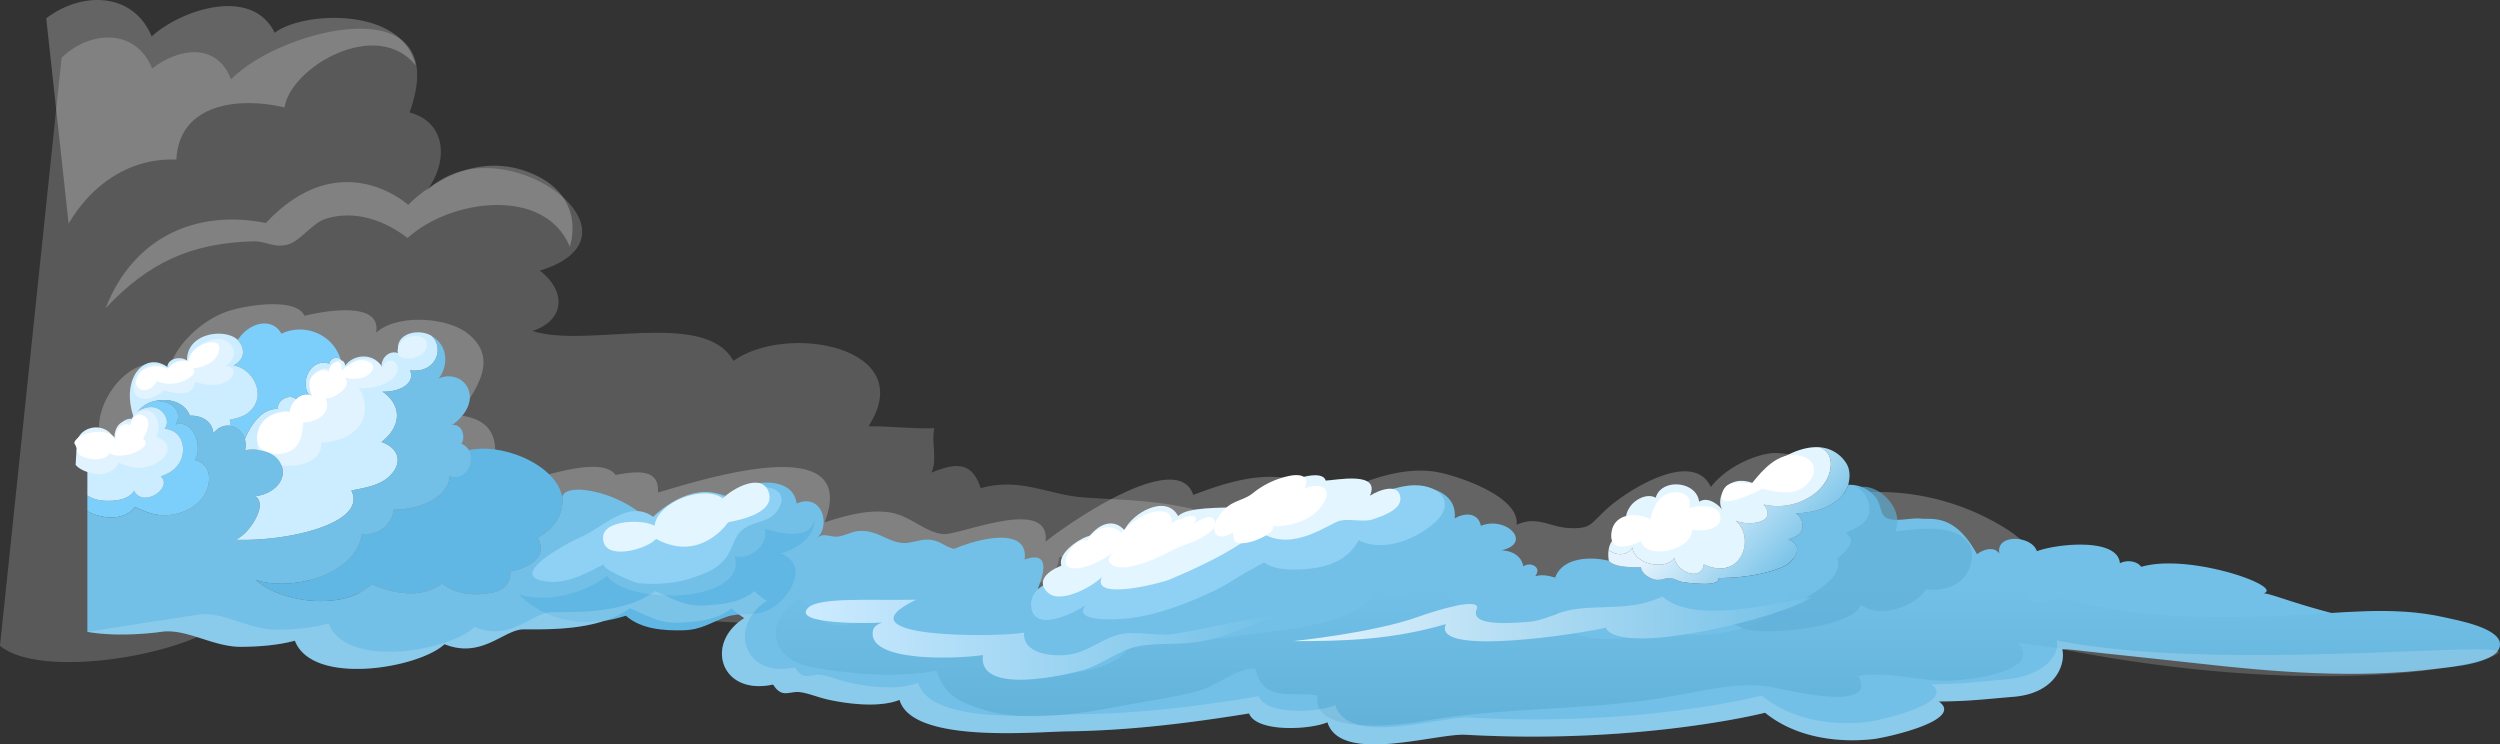 <svg xmlns="http://www.w3.org/2000/svg" xmlns:xlink="http://www.w3.org/1999/xlink" viewBox="0 0 1640.408 488.446"><rect x="0" y="0" width="1640.408" height="488.446" fill="#333333" stroke="none"/><defs><linearGradient id="b" x1="1074.661" y1="492.315" x2="1074.661" y2="384.326" gradientUnits="userSpaceOnUse"><stop offset="0" stop-color="#5fafd7"/><stop offset="1" stop-color="#72c0e7"/></linearGradient><linearGradient id="a" x1="1121.907" y1="324.023" x2="1174.679" y2="376.58" gradientUnits="userSpaceOnUse"><stop offset="0" stop-color="#e4f3fd"/><stop offset="1" stop-color="#72c0e7"/></linearGradient><linearGradient id="c" x1="848.385" y1="406.117" x2="1188.61" y2="406.117" xlink:href="#a"/><linearGradient id="d" x1="528.673" y1="419.766" x2="839.538" y2="419.766" gradientUnits="userSpaceOnUse"><stop offset="0" stop-color="#cdebff"/><stop offset="1" stop-color="#72c0e7"/></linearGradient></defs><title>GOOD-CLOUD</title><path d="M40.415 37.949c17.71-17.52 48.265-20.316 59.426 6.985 17.635-13.683 42.574-17.1 51.719 7.148 32.589-33.554 147.273-62.248 117.2 21.677 25.408 7 24.957 33.849 10.938 51.814 46.756-47.288 152.4 28.083 74.489 52 18.053 13.841 16.044 32.963-4.87 39.59 35.729 11.721 113.318-14.659 131.9 19.639 35.467-25.232 122.466-9.033 88.629 42.891 14.028-.081 29.112 1.761 43.168 1.3-2 9.583 2.125 19.9-1.746 29.088 17.7-7.334 26.817-6.081 32.237 10.229 25.811-7.339 44.539 4.483 67.553 6.091 30.442 2.119 47.066 1.368 78.611 9.238 54.594 13.621 115.708 12.066 172.564 15.338-48.618 60.559-200.221 11.6-267.278 14.52-2.168 27.447-43.4 18.486-65.507 21.419.458.947 4.44 3.65 5.683 6.707-62.966 21.874-131.307 16.678-197.984 11.755-97.22-7.181-194.739-6.248-292.576-7.545 1.475 3.129 5.119 3.7 6.413 7.525C122.242 430.755 26.023 445.835 0 423.732z" fill="#fff" opacity=".19"/><path d="M1182.682 313.565c23.687-9.779-10.43-17.635-21.146-16.109-13.841 1.966-30.476 10.918-38.925 22.108-11.831-25.2-55.1 2.249-68.277 14.372-11.386 10.477-10.5 13.085-24.538 12.563-12.661-.469-21.261-8.411-34.652-2.115 2.165-18.343-37.245-31.71-51.476-34.5-22.522-4.416-50.236 5.411-69.668 16.907-28.718-22.285-60.1-13.831-91.046-2.038-10.362-31.366-83.547 19.735-96.893 30.7 3.388-30.16-55.829-4.382-66.809-5.014-11.837-.684-21.8-12.075-35.145-14.157-14.61-2.287-29.494 2.177-43.042 6.44 24.456-63.147-86.321-26.007-109.389-19.563 1.343-16.9-16.121-13.492-27.765-11.511-11.028-15.836-67.862 8.487-85 11.473 6.846-20.481 14.449-47.058-17.972-50.66 11.4-17.046 27.012-37.159 5.828-53.708-13.983-10.918-46.5-12.673-60.008-.483 3.9-21.424-35.218-13.941-47-11.061-5.418-12.391-39.306-6.822-50.866-2.784-15.284 5.33-32.962 20.6-37.523 36.7-23.242-11.463-46.822 18.429-46.387 39.47 1.3 62.789 115.953 93.853 161.875 106.1 54.653 14.578 92.234 10.717 144.589-5.593 58.447-18.2 114.213-12.281 172.454 3.478 87.945 23.8 173.148 30.179 264.263 26.576 90.971-3.593 184.38-8.468 273.76-26.974 41.548-8.6 81.051-23.591 123.88-15.161 35.71 7.028 76.644 29.485 113.841 19.625 33.566-8.894 15.644-30.308-5.339-42.963a157.967 157.967 0 0 0-88.848-22.706c-7.191.325-14.4 1.163-21.539 2.019z" fill="#fff" opacity=".24"/><path d="M295.131 312.2c-1.2 16.061-23.631 22.768-36.806 22.108a18.129 18.129 0 0 1-20.825 15.919c-4.212 27.624-47.186 38.016-69.563 30.313 16.911 15.372 58.242 20.237 75.814 2.756 32.012 13.917 46.223-.6 46.223-.6s11.43 11.119 34.29 5.87c11.985-2.756 10.543-13.592 10.543-13.592s27.762-4.636 17.83-22.237c8.073-4.071 17.465-12.525 16.422-27.222-.062.172-.142.321-.2.5-3.935-21.615-41.689-36.887-64.178-29.858 4.495 7.758-.812 14.695-9.55 16.043z" fill="#60b7e4"/><path d="M215.987 238.639c-12.64-4.138-19.988 13.716-12.395 21.189-3.527-2.057-6.809-.565-9.235 2.081-4.434-3.8-12.884.66-11.9 6.416-10.509-.364-17.563 9.8-21.8 19.893a13.83 13.83 0 0 1 .122 7.224c8.5-1.469 20.894.737 24.054 10.291 3.65 11-7.691 19.008-17.2 19.792 7.276 5.511-1.4 18.467-5.8 23.122a27.634 27.634 0 0 1-7.08 5.535c34.808 1.2 86.566-11.047 75.789-32.308 9.48-2.009 20.258-3.359 26.8-11.3 7.349-8.913 2.719-17.195-7.03-20.548 12.273-9.43 14.5-23.347.612-33.093 7.619.636 22.144-3.531 18.2-13.965 17.441 2.277 22.658-15.233 13.914-22.658a3.88 3.88 0 0 0-.416-.244c-8.966-4.9-24.717-.785-20.919 11.9-5.537-2.765-12.469 2.6-11.2 10.167-1.812-9.578-19.253-12.468-25.769.588a29.758 29.758 0 0 0-1.3-7.1 4.791 4.791 0 0 0-7.447 3.018z" fill="#ccedff"/><path d="M153.181 239.768c14.5 2.694 22.536 22.314 8.622 31.791-3.209 2.182-7.349 2.99-11.072 3.847a13.115 13.115 0 0 1 .245 3.995 12.212 12.212 0 0 1 9.676 8.817c4.238-10.095 11.292-20.256 21.8-19.893-.98-5.755 7.471-10.214 11.9-6.416 2.426-2.646 5.708-4.138 9.235-2.081-7.594-7.473-.245-25.328 12.395-21.189a4.791 4.791 0 0 1 7.447-3.014c-5.072-16.386-23.761-23.835-38.8-16.678-5.635-10.511-20.43-8.234-28.611 4.091a7.676 7.676 0 0 0-.49-.445c5.027 5.071 6.128 12.716-2.347 17.175z" fill="#7bcffa"/><path d="M101.325 263.206h.049c8.966-2.253 19.767.469 23.271 9.578 7.372-.416 14.868 3.674 15.333 11.54 3.283-4.138 7.325-5.511 11-4.923a13.115 13.115 0 0 0-.245-3.995c3.723-.856 7.863-1.665 11.072-3.847 13.914-9.478 5.879-29.1-8.622-31.791 8.475-4.459 7.374-12.1 2.351-17.175-8.99-7.444-33.167-3.818-32.824 13.989-4.31-3.134-12.664-1.445-12.884 4.287C95.3 230.065 78.1 248.1 88.268 275.31a12.632 12.632 0 0 1 2.524-5.66 18.952 18.952 0 0 1 10.533-6.444z" fill="#ccedff"/><path d="M88.586 332.625c6.075 2.918 12.3 5.464 19.131 5.488 10.142.024 22-4.947 26.872-14.281 4.507-8.6 3.649-19.276-6.736-22.022 5.34-8.129-.71-26.8-12.64-23.295 5.536-9.626-4.065-16.142-13.84-15.31h-.049a18.952 18.952 0 0 0-10.533 6.444c3.992-2.277 8.622-3.627 13.031-1.373 4.532 2.277 7.741 8.722 4.116 13.1 7.74.517 12.419 6.492 12.149 14.162-.294 8.817-6.712 14.6-14.7 17.022 8.573 7.4-11.611 21.118-17.466 9.334-3.38 6.784-15.481 7.277-21.8 6.392a19.946 19.946 0 0 1-8.793-3.158v10.292c10.172 5.611 24.547 6.195 31.258-2.795z" fill="#7bcffa"/><path d="M87.925 321.9c5.855 11.784 26.04-1.938 17.466-9.334 7.985-2.426 14.4-8.2 14.7-17.022.269-7.669-4.41-13.645-12.149-14.162 3.625-4.382.416-10.827-4.116-13.1-4.409-2.253-9.039-.9-13.031 1.373a12.632 12.632 0 0 0-2.524 5.66c-8.181-2.99-14.305 7.741-12.468 18.152-4.9-11.635-12.86-13.109-18.47-10.119v41.79a19.946 19.946 0 0 0 8.793 3.158c6.318.88 18.419.387 21.799-6.396z" fill="#ccedff"/><path d="M174.452 302.279c10.947 6.176 36.863 4.765 36.4-11.774 14.121-.655 29.675-7.861 28.58-24.558a22.063 22.063 0 0 0-4.094-11.362c7.323.808 18.373-1.34 23.336-7.373 7.249-8.817-5.031-15.625-7.773-5.8-1.692-4.837-8.784-6.4-13.33-5.99-7 .627-9.595 4.957-12.014 10.879.573-3 2.392-8.568-1.549-9.827-3.973-1.268-6.587 4.253-7.524 7.057.016.306.03.306.044 0-3.252-4.717-10.066.627-11.934 4.062-2.708 4.98-1.031 9.09 1.123 13.817-6.515-5.674-13.1 3.143-13.267 9.277-5.626-3.55-14.212 2.445-17.722 6.636-4.756 5.679-7.185 12.769-4.763 20.056zm90.94-67.171c-7.376-1.3-4.4-10.042.3-12.894 4.9-2.971 15.972-2.741 14.28 5.468-.957 4.641-5.623 6.483-9.726 7.425z" fill="#e0f3ff"/><path d="M173.371 295.7c-6.651-2.708-5.25-12.343-2.03-17.4 3.687-5.794 12.234-9.176 18.912-7.856-.175-6.224 7.948-14.267 14.511-10.511-1.516-3.765-2.822-9.2-.238-12.764 2.3-3.172 8.1-5.942 11.456-3.01-1-2.382 2.172-6.133 4.547-6.554 3.578-.636 3.42 2.981 3.769 5.707 4-4.081 9.915-8.334 15.979-6.54 8.73 2.579 3.178 9.664-2.837 11.2a22.069 22.069 0 0 1-11.163-.249c5.367 6.21-7.349 14.089-12.574 13.726 4.17 10.018-6.362 15.826-14.854 15.712-.483 10.731-2.767 20.295-17.19 20.821-2.149.077-6.297-1.482-8.288-2.282z" fill="#fff"/><path d="M49.627 305.035c3.119 3.832 10.077 5.779 14.841 6.138 3.929.3 13.31-2.942 13.085-7.947 6.059 3.315 12.595 4.722 19.412 2.947 5.491-1.431 15.127-6.894 12.563-14.042-1.072-2.99-4.443-4.545-7.129-5.76 3.1-4.234 1.761-13.367-3.143-16-6.729-3.617-12.252 1.7-13.976 6.7-6.405-2.588-10.89 4.268-10.1 11.788-3.992-11.449-20.545-11-24.631-.048zm58.173-48.991c6.443 2.4 19.225 4.746 20.261-5.473 6.822 2.2 13.726 3.258 20.4-.144 5.684-2.894 7.346-9.827-.745-10.291 5.515-3.148 8.363-9.645 3.131-14.75-5.16-5.033-14.765-3.028-19.709 1.316-3.075 2.7-4.48 6.5-5.63 10.32-4.649-1.344-13.167.244-13.482 6.435-5.638-5.579-12.6-5.579-19.111-.976-4.8 3.4-7.634 13.922-3.124 17.448 7.369 5.76 18.009-3.885 18.009-3.885z" fill="#e0f3ff"/><path d="M93.413 243.184c-2.99 2.086-6.052 8.487-2.74 11.31 4.365 3.722 10.418.139 12.285-4.536 4.388 2.44 10.755 2.2 15.429.756 2.984-.928 11.377-4.722 8.425-9 6.406-.555 14.95-3.995 16.779-11.018 2.527-9.7-10.4-5.8-14.429-2.66-2.928 2.282-5.705 6.248-5.482 9.167-9.329-2.488-13.472 4.717-13.472 4.717s-8.87-4.267-16.795 1.264zm-42.867 51.134c-2.057 6.994 18.495 10.233 21.435 2.875 6.978 5.88 30.153-3.67 21.862-9.305 2.155-3.6 5.726-11.018 1.44-14.5-5.227-4.248-9.777 2-9.664 5.7-5.389-2.8-10.329 2.694-9.768 9.655-2.49-8.75-25.148-5.818-27.141 1.9z" fill="#fff"/><path d="M1615.236 416.23c-80.686-6.712-120.152-26.065-129.825-26.945 13.52-4.435-49.139-26.576-80.442-17.343-2.426-3.627-9.162-4.9-13.961-2.349-1.45-17.2-42.111-12.64-54.5-7.913-3.186-10.411-27.337-11.712-24.572 1.665-3.33-5.2-10.655-2.794-14.721.292-14.625-26.945-29.763-22.606-36.867-23.342-6.344-.66-15.381 2.105-21.4 0-6-2.081-3.823-8.793-8.626-14.477a21.786 21.786 0 0 0-17.415-7.688c-5.191 13.6-20.941 18.372-34.537 18.7a9.98 9.98 0 0 1 4.162 10.549c-1.067 4.205-5.411 5.071-9.157 6.645 11.736 4.291 3.555 15.066-4.153 18.209-12.98 5.3-27.5 6.889-41.412 7.071.311 4.717-11.1 3.784-13.841 3.612a86.525 86.525 0 0 1-10.478-1.119c-2.363-.45-5.1-2.282-7.339-2.459-3.732-.292-6.823 2.139-11.232.675-3.488-1.153-7.719-3.87-8.183-7.851-5.291.029-17.053.364-21.144-4.186-11.3-2.866-30.335-2.536-35.145 11.023-4.849-1.325-8.011-2.206-13.13-.909 4.947-6.344-3.847-9.65-7.741-6.392-1.347-7.277-7.741-10.315-14.377-10.607 20.771-4.655 3.282-22.806-13.523-16.07-1.715-8.746-10.556-8.77-17.147-4.851 1.323-13.64-9.994-19.18-21.041-20.821-15.531-2.325-28.636 8.674-28.636 8.674s-19.277-5.636-28.315-6.2c-22.193-1.373-42.084 4.674-56.07 21.969-9.088-5.732-24.5-5.511-28.146 6.2-4.114-6.272-13.227-6.64-17.147.928-8.744-14.917-28.512-6.636-35.224 5.44-8.01-3.234-19.5-1.469-28.953 4.091-4.679 7.2-7.178 15.774-5.462 23.859-7.814-2.426-16.51-3.847-22.952 2.4-.563-.2-1.078-.34-1.592-.488 4.581-11.171 7.569-24.816-8.671-19.08 2.744-20.945-27.607-14.845-46.272-6.985a15.208 15.208 0 0 1-2.033-.589c-5.241-1.909-7.814-4.775-13.889-5.411-5.977-.636-11.488 2.277-17.073 2.153-10.019-.192-17.564-8.889-29.591-7.861-4.973.44-9.284 3.157-13.743 3.626-5.241.56-9.406-3.086-13.889 1.3l.2-.22c9.186-7.961 3.674-30.007-13.325-22.754-2.45-22-44.092-13.836-39.193-1.588-28.578-16.329-49.407 6.248-53.89 17.147-17.147-22.046-56.942-30.481-60.55-20.443 1.043 14.7-8.349 23.151-16.422 27.222 9.932 17.6-17.83 22.237-17.83 22.237s1.441 10.836-10.543 13.592c-22.86 5.248-34.29-5.87-34.29-5.87s-14.21 14.515-46.223.6c-17.572 17.482-58.9 12.616-75.814-2.756 22.377 7.7 65.35-2.689 69.563-30.313a18.129 18.129 0 0 0 20.81-15.929c13.176.66 35.608-6.047 36.806-22.108 12 5.191 20.169-15.63 7.619-21.017 3.013-4.454.49-13.224-6.124-12.248 6.687-4.626 13.105-12.783 11.39-21.089-2.106-10.167-13.08-13.08-20.4-9.358 5.831-6.392 7.766-21.113-4.58-28.17 8.745 7.425 3.527 24.936-13.914 22.658 3.943 10.435-10.582 14.6-18.2 13.965 13.89 9.745 11.66 23.663-.612 33.093 9.749 3.354 14.379 11.635 7.03 20.548-6.54 7.937-17.318 9.286-26.8 11.3 10.778 21.261-40.981 33.509-75.789 32.308a27.634 27.634 0 0 0 7.08-5.535c4.409-4.655 13.08-17.611 5.8-23.122 9.505-.785 20.846-8.793 17.2-19.792-3.16-9.554-15.554-11.76-24.054-10.291a13.83 13.83 0 0 0-.122-7.224 12.212 12.212 0 0 0-9.676-8.817c-3.674-.588-7.716.785-11 4.923-.465-7.865-7.961-11.956-15.333-11.54-3.5-9.109-14.305-11.831-23.271-9.578 9.774-.833 19.376 5.684 13.84 15.31 11.929-3.5 17.98 15.166 12.64 23.295 10.386 2.746 11.243 13.424 6.736 22.022-4.875 9.334-16.73 14.3-26.872 14.281-6.834-.024-13.056-2.569-19.131-5.488-6.711 8.99-21.09 8.406-31.256 2.794v79.17c16.878 3.062 38.09 1.469 48.746-.048 16.045-2.306 33.608 9.918 51.905 9.87 11.537-.048 24.373-.981 35.518-4.019 11.39 29.983 81.3 18.152 98.178 2.306 24.5 9.87 38.973-9.75 51.882-9.75 17.514.024 49.358.832 69.787-13.865 12.885 5.44 19.646 10.435 34.319 9.406 11.88-.832 22.633-1.736 32.431-9.31a57.231 57.231 0 0 0 8.3 6.4c-26.136 16.118-15.849 51.12 18.886 43.575 6.075 9.506 10.387 3.947 18.2 5.072 5.486.808 11.488 3.406 17.906 4.827 13.423 2.961 33.852 5.387 46.859.172 8.181 28.83 89.261 20.917 110.4 20.649 40.246-.493 79.414-5.368 118.949-11.736 4.948 12.688 40.368 10.655 51.416 5.784 8.744 27.653 70.962 7.128 90.707 8.2 115.03 6.368 196.476-14.453 196.476-14.453 18.5 15.066 44.752 20.161 71.037 17.295 7.593-.832 60.406-12.3 42.915-24.691 19.673-.124 29.15-1.421 48.991-3.062 29.394-2.45 34.294-23.347 31.992-31.184 142.078 0 291.499-7.348 262.105-9.798z" fill="#72c0e7"/><path d="M650.887 425.162c-.849 27.62 92.758 19.644 90.062-5.1 28.647 4.124 54.8-.5 83.8-4.435 20.407-2.77 71.36-6.535 79.177-30.681 11.05 12.013 30.77.856 38.856-8.64 9 17.233 16.106 26.887 36.4 32.308 12.786 3.416 34.585 4.2 41.991-9.454 2.737 28.816 57.234 21.591 71.98 10.238.254 1.373.278 2.651.56 4.062 21.61 8.942 77.337-.9 81.61-28.878 15.616 4.65 30.61-11.071 29.117-27.51 4.191 18.52 35.212 23.008 50.2 26.591 26.538 6.349 50.12 2.43 76.606 3.823-3.919 10.989 12.233 9.645 17.343 3.631 48.756 14.693 100.182 14.86 150.68 12.884 35.236-1.378 70.185-6.856 105 1.134 7.3 1.675 35.093 6.569 36.1 16.97 1.3 13.353-33.356 15.611-41.226 16.625-52.89 6.837-106.612 2.282-159.334-3.674-38.542-4.354-77.141-7.784-115.545-13.276 16.377 19.1-32.681 24.151-41.934 24.754-20.429 1.321-43.388-6.425-62.994-3.076 14.023 24.873-49.364 8.741-56.823 7.33-21.73-4.114-48.268 3.277-70.746 6.985-53.251 8.779-107.258 6.019-160.022 15.711-12.643 2.325-71.834 9.267-67.183-17.046-15.062-3.325-35.931 5.5-40.863-17.965-12.624 0-24.882 11.334-37.141 14.783-15.9 4.473-32.63 6.459-48.834 9.578-27.537 5.306-64.98 11.425-91.909 3.019-15.544-4.856-26.252-9.334-31.19-25.744-27.247 4.67-53.245 2.55-80.447-2.043-28.768-4.856-34.391-29.868-9.485-45.312 10.284 8.4 10.809 17.137 26.273 17.7 11.306.416 22.711-6.038 32.632-9.626-.959 16.927 33.879 23.237 46.056 22.7z" fill="url(#b)"/><path d="M829.5 369.029c7.529 6.157 24.839 5.023 33.767 3.607 12.06-1.914 22.219-7.09 28.22-18.089 15.481 7.659 35.559.21 48.309-10.262 18.1-14.86 3.331-27.682-15.141-25.687-8.71.942-16.8 4.066-24.729 7.626-6.155-8.822-21.429-8.454-29.905-3.813-4.132-9.214-20.275-5.057-27.313-2.607-10.052 3.5-18.386 9.387-23.143 19.142-9.06-7.808-21.569-4.794-28.185 4.88-3.834-5.689-15.517-3.521-19.612 1.105-3.149-14.8-32.008-5.464-34.845 5.645-16.341-6.038-45.333 10.487-33.193 28.906-10.371-.67-28.994 5.014-27.021 19.056 2.369 16.869 28.2 3.507 35.595-1.282-9.724 12.157 25.294 8.846 29.145 8.358 19.014-2.416 38.489-9.975 55.74-18.233 7-3.349 13.358-7.746 20.064-11.616z" fill="#8fd1f4"/><path d="M1076.729 372.163c.464 3.98 4.7 6.7 8.183 7.851 4.409 1.464 7.5-.966 11.232-.675 2.234.177 4.976 2.01 7.339 2.459a86.525 86.525 0 0 0 10.478 1.119c2.737.172 14.152 1.105 13.841-3.612 13.913-.182 28.433-1.775 41.412-7.071 7.707-3.143 15.888-13.918 4.153-18.209 3.746-1.574 8.09-2.44 9.157-6.645a9.98 9.98 0 0 0-4.162-10.549c13.6-.33 29.347-5.1 34.537-18.7h-.148c1.3-5.459 1.4-10.726-2.105-15.357a22.281 22.281 0 0 0-16.4-9.253c4.593 1.971 7.693 5.971 6.966 12.913-1.345 12.774-13.511 21.543-25 24.433a39.909 39.909 0 0 1-18.965.144c10.013 12.607-11.339 14.286-18.472 10.525 13.343 10.966 4.158 40.36-20.812 28.787-1.684 11.755-18.214 4.674-19.242-4.292-5.841 8.478-26.513 4.3-27.559-6.731-3.571 5.789-11.059 5.291-15.661 1.512a22.231 22.231 0 0 0 .179 7.2c-.033-.01-.069-.014-.1-.024 4.096 4.538 15.858 4.203 21.149 4.175z" fill="url(#a)"/><path d="M1071.17 359.293c1.045 11.032 21.717 15.209 27.559 6.731 1.029 8.966 17.558 16.046 19.242 4.292 24.969 11.573 34.155-17.821 20.812-28.787 7.133 3.761 28.485 2.081 18.472-10.525a39.909 39.909 0 0 0 18.965-.144c11.487-2.89 23.653-11.659 25-24.433.727-6.942-2.373-10.942-6.966-12.913-16.252-1.44-35.671 12.387-44.01 23.51-18.223-6.784-24.763 11.171-20.036 17.491-3.526-4.287-10.018-8.7-15.333-5.291-1.545-13.693-24.889-15.63-28.441-2.622-5.657-3.11-13.324.981-16.606 5.535-4.385 6.052-3.284 11.439-1.739 18.472-9.052.024-11.858 5.421-12.575 10.2 4.597 3.775 12.086 4.273 15.656-1.516z" fill="#e3f5ff"/><path d="M1076.8 355.021c3.148 12.827 33.821 5.966 33.433-7.368 5.626.962 18.874.579 18.687-8.162-.191-9.076-15.338-7.951-20.706-6.076 3.253-9.028-6.435-11.937-13.444-9.664-7.706 2.5-9.89 9.855-11.94 16.817-8.712-4.531-23.349-3.909-25.352 8.215-2.878 17.417 19.373 6.462 19.322 6.238zm52.968-29.471c1.225-11.841 13.587-8.789 19.6-8.167 7.234-9.248 17.706-20.931 30.533-18.625 17.247 3.1 10.664 20.261-2.574 23.7-8 2.076-20.812-1.808-20.812-1.808s-27.746 14.588-26.747 4.9z" fill="#fff"/><path d="M869.857 315.335c6.7-.22 36.43-6.482 29.012 9.98 5.628-3.689 19.185-8.947 20.039 1.4.66 8-12.723 12.233-18.347 14.123-5.748 1.933-14.73-.617-21.158.785-7.02 1.536-30.983 21.151-51.748 7.908-27.633-17.631 38.609-48.003 42.202-34.196z" fill="#e3f5ff"/><path d="M816.23 332.9c-28.987 0-38.634 1.55-43.193 5.736-7.913-14.8-30.106-1.971-35.22 9.234-12.732-14.01-30.817 8.662-29.549 21.69-8.868-1.852-32.624 8.2-20.724 19.281 8.376 7.8 29.611-4.1 35.542-10.305-7.613 15.8 37.911 4.43 44.369 1.718 80.619-33.883 64.289-48.169 48.775-47.354z" fill="#e3f5ff"/><path d="M717.432 369.641c-4.463 2.363-16.581 9.473-20.321 3.1-5.013-8.54 10.029-18.548 16-20.615 4.086-1.411 8.713-2.268 12.489.364z" fill="#e3f5ff"/><path d="M785.2 354.537c3.667-2.248 13.933-6.588 11.909-12.535-1.982-5.818-10.257-.44-13.58 1.349 5.844-9.305-11.993-2.492-14.986.12 2.019-9.707-9.8-8.794-15.356-6.42a50 50 0 0 0-17.387 12.626c-6.978-7.019-17.837-3.33-22.454 5.124-5.732-1.914-12.682 6.358-13.843 11.391-2.387 10.343 11.706 6.372 17.2 4.153 5.646-2.277 10.708-5.966 16.081-8.808-10.844 5.975-2.8 11.865 6.331 10.616 11.893-1.627 22.874-7.32 33.424-12.717z" fill="#fff"/><path d="M808.882 349.232c-3.727 2.837-10.863 5.028-12.055-1.359-1.1-5.894 6.264-14.281 10.792-16.951 5.2-3.062 9.955-3.612 14.725-7.53a55.8 55.8 0 0 1 23.356-11.061c6.988-1.526 14.6-.412 10.163 8.258 7.675-3.368 18.684-2.335 13.147 8.449-6.045 11.774-21.635 16.735-33.969 16.2 3.423 4.44-18.848 14.583-24.934 10.114z" fill="#fff"/><path d="M1217.138 319.426c7.018 2.033 11.1 11.779 8.865 18.587-2.206 6.7-9.463 8.635-14.946 11.865 8.851 4.9-1.536 13.348-5.617 16.7 4.818 11.721-14.645 22.012-22.548 26.873-14.243 8.76-29.9 10.961-45.761 15.214 8.908 8.267 31.949 5.325 43.039 4.258 8.64-.833 38.126-5.971 40.747-16.123 12.334 9.339 35.552 1.469 42.762-10.076 13.5 1.569 27.39-3.574 29.911-18.649 2.823-16.908-14.3-21.18-27.567-21.161-7.511.01-15.037.976-22.5 1.794 5.913-12.463-7.1-28.3-19.654-29.284z" fill="#5fafd7" opacity=".66"/><path d="M848.385 420.694c35.542.01 65.809-1.057 100.339-11.19-10 22.089 92.582 5.621 104.835 2.33 9.587 19.936 118.177-7.248 135.051-20.036-24.773 3.985-76.625 18.228-97.81-.388-20.194 9.7-39.527 5.215-59.9 8.736-9.2 1.593-17.214 6.942-27.442 7.851-18.618 1.655-38.652 1.684-34.54-8.143 3.674-8.779-27.708 1.024-37.7 4.655-29.96 10.891-82.833 16.185-82.833 16.185z" fill="url(#c)"/><path d="M530.042 399.036c-10.411 11.023 41.7 9.989 48.9 9.463-2.527.852-5.545 2.249-6.149 5.239-4.232 20.941 54.533 18.725 72.194 16.1-3.774 26.519 54.086 13.276 66.154 9.674 12.371-3.693 22.964-12.865 35.122-15.329 13.191-2.674 28.614-.694 42.387-3.449 17.5-3.5 33.945-11.4 50.889-16.826-23.088 1.976-46.2 8.573-69.335 12.075-10.9 1.651-24.417-2.057-34.625.067-11.945 2.488-21.691 12.047-34.853 13.587-10.313 1.21-29.516-.378-28.79-14.492-17.162 3.1-124.133 4.1-70.856-21.62-30.008.612-63.989-1.953-71.038 5.511z" fill="url(#d)"/><path d="M340.611 390.055c18.6 5.779 42.291-.579 57.771-12.123 14.252 19.687 92.192 17.869 83.791-13.085 9.738 3.091 22.439-7.43 19.6-17.984 8.223 2.952 32.637 8.382 32.313-7.186 2.322 11.884-11.873 20.917-21.7 23.457 20.34 8.248 4.237 31.964-9.374 37.7-8.5 3.574-17.662.895-26.146 3.866-10.478 3.67-16.533 8.612-28.562 8.875-12.849.277-27.571-.66-37.636-9.554-45.561 14.611-70.057-13.966-70.057-13.966z" fill="#60b7e4"/><path d="M482.684 331.755c-16.943-17.539-40.447-5.784-54.092 7.368-16.155-11.659-32.731 6.884-47.3 13.166-8.976 3.871-51.109 26.49-21.612 29.366 13.252 1.287 25.823-5.866 37.134-11.731-4.83 2.5 20.078 12.573 21.786 12.731 12.571 1.143 25.941.21 37.78-4.162 11.482-4.244 18.256-7.511 23.419-18.606 2.829-6.076 3.544-10.033 9.454-13.774 6.567-4.153 15.287-3.6 20.414-10.516 13.597-18.358-20.335-22.238-26.983-3.842z" fill="#8fd1f4"/><path d="M477.785 342.7c8.247-1.632 30.793-6.177 26.67-19.539-4.228-13.707-24.425-2.3-30.137 3.9-12.512-9.181-42.768 2.033-44.867 18.008-6.741-4.406-33.289-4.339-33.739 7.463-.619 16.257 29.016 7.951 34.755 1.067 29.356 16.042 47.318-10.899 47.318-10.899z" fill="#e3f5ff"/><path d="M1632.225 431.894c49.785-17.209-165.344 11.678-282.745-11.678 2.244 7.841-5.9 23.266-34.557 25.715-19.338 1.641-28.581 2.937-47.756 3.062 17.051 12.391-34.432 23.859-41.833 24.692-25.625 2.866-51.22-2.23-69.247-17.3 0 0-79.4 20.821-191.534 14.453-19.241-1.076-79.9 19.448-88.421-8.2-10.769 4.87-45.3 6.9-50.121-5.784-38.54 6.368-76.721 11.243-115.955 11.736-20.607.268-99.645 8.181-107.621-20.649-12.68 5.215-32.594 2.789-45.679-.172-6.257-1.421-12.108-4.019-17.455-4.827-7.618-1.124-11.821 4.435-17.742-5.071-33.86 7.545-43.888-27.457-18.41-43.575a55.991 55.991 0 0 1-8.1-6.4c-9.55 7.573-20.033 8.478-31.614 9.31-14.3 1.029-20.894-3.966-33.454-9.406-19.914 14.7-50.957 13.889-68.03 13.865-12.585 0-26.7 19.62-50.576 9.75-16.453 15.845-84.6 27.677-95.705-2.306-10.865 3.038-23.378 3.971-34.625 4.019-17.837.048-34.957-12.176-50.6-9.87-10.388 1.517-73.124 11.329-73.124 11.329 16.878 3.062 38.09 1.469 48.746-.048 16.045-2.306 33.608 9.918 51.906 9.87 11.537-.048 24.373-.981 35.518-4.019 11.39 29.983 81.3 18.152 98.178 2.306 24.5 9.87 38.972-9.75 51.881-9.75 17.514.024 49.358.832 69.787-13.865 12.885 5.44 19.645 10.435 34.318 9.406 11.88-.832 22.633-1.736 32.431-9.31a57.229 57.229 0 0 0 8.3 6.4c-26.136 16.118-15.849 51.12 18.886 43.575 6.075 9.506 10.387 3.947 18.2 5.072 5.486.808 11.488 3.406 17.906 4.827 13.423 2.961 33.852 5.387 46.859.172 8.181 28.83 89.261 20.917 110.4 20.649 40.246-.493 79.414-5.368 118.948-11.736 4.949 12.688 40.368 10.655 51.42 5.784 8.741 27.653 70.96 7.128 90.7 8.2 115.035 6.368 196.481-14.453 196.481-14.453 18.491 15.066 44.752 20.161 71.037 17.295 7.593-.832 60.4-12.3 42.915-24.691 19.668-.124 29.15-1.421 48.991-3.062 29.394-2.45 34.294-23.347 31.988-31.184 150.029 29.226 251.23 15.509 279.108 5.869z" fill="#fdfdfe" opacity=".18"/><path d="M30.337 12.009C53.254-5.53 87.134-5.7 99.539 23.879c19-17.348 65.715-33.251 80.716-2.387 17.922-14 83.6-17.649 92.586 21.543-25.311-31.844-81.974.631-86.152 27.447-28.356-6.8-69.042-3.545-70.979 34.236-30.3-1.225-55.549 16.094-70.675 42.015zm343.53 149.862c-16.183-39.58-78.214-31.456-106.4-5.713-14.77-11.267-34-18.558-53.4-12.726-9.25 2.78-17.184 15.08-25.352 17.061-9.889 2.392-13.466-2.45-23.207-2.124-39.565 1.311-67.281 13.195-96.205 43.843C87.2 156.3 127.845 137.074 174.441 146.3c49.094-52.416 93.382-11.87 93.382-11.87s35.16-37.643 77.973-21.835c40.547 14.968 28.071 49.276 28.071 49.276z" fill="#fff" opacity=".24"/></svg>